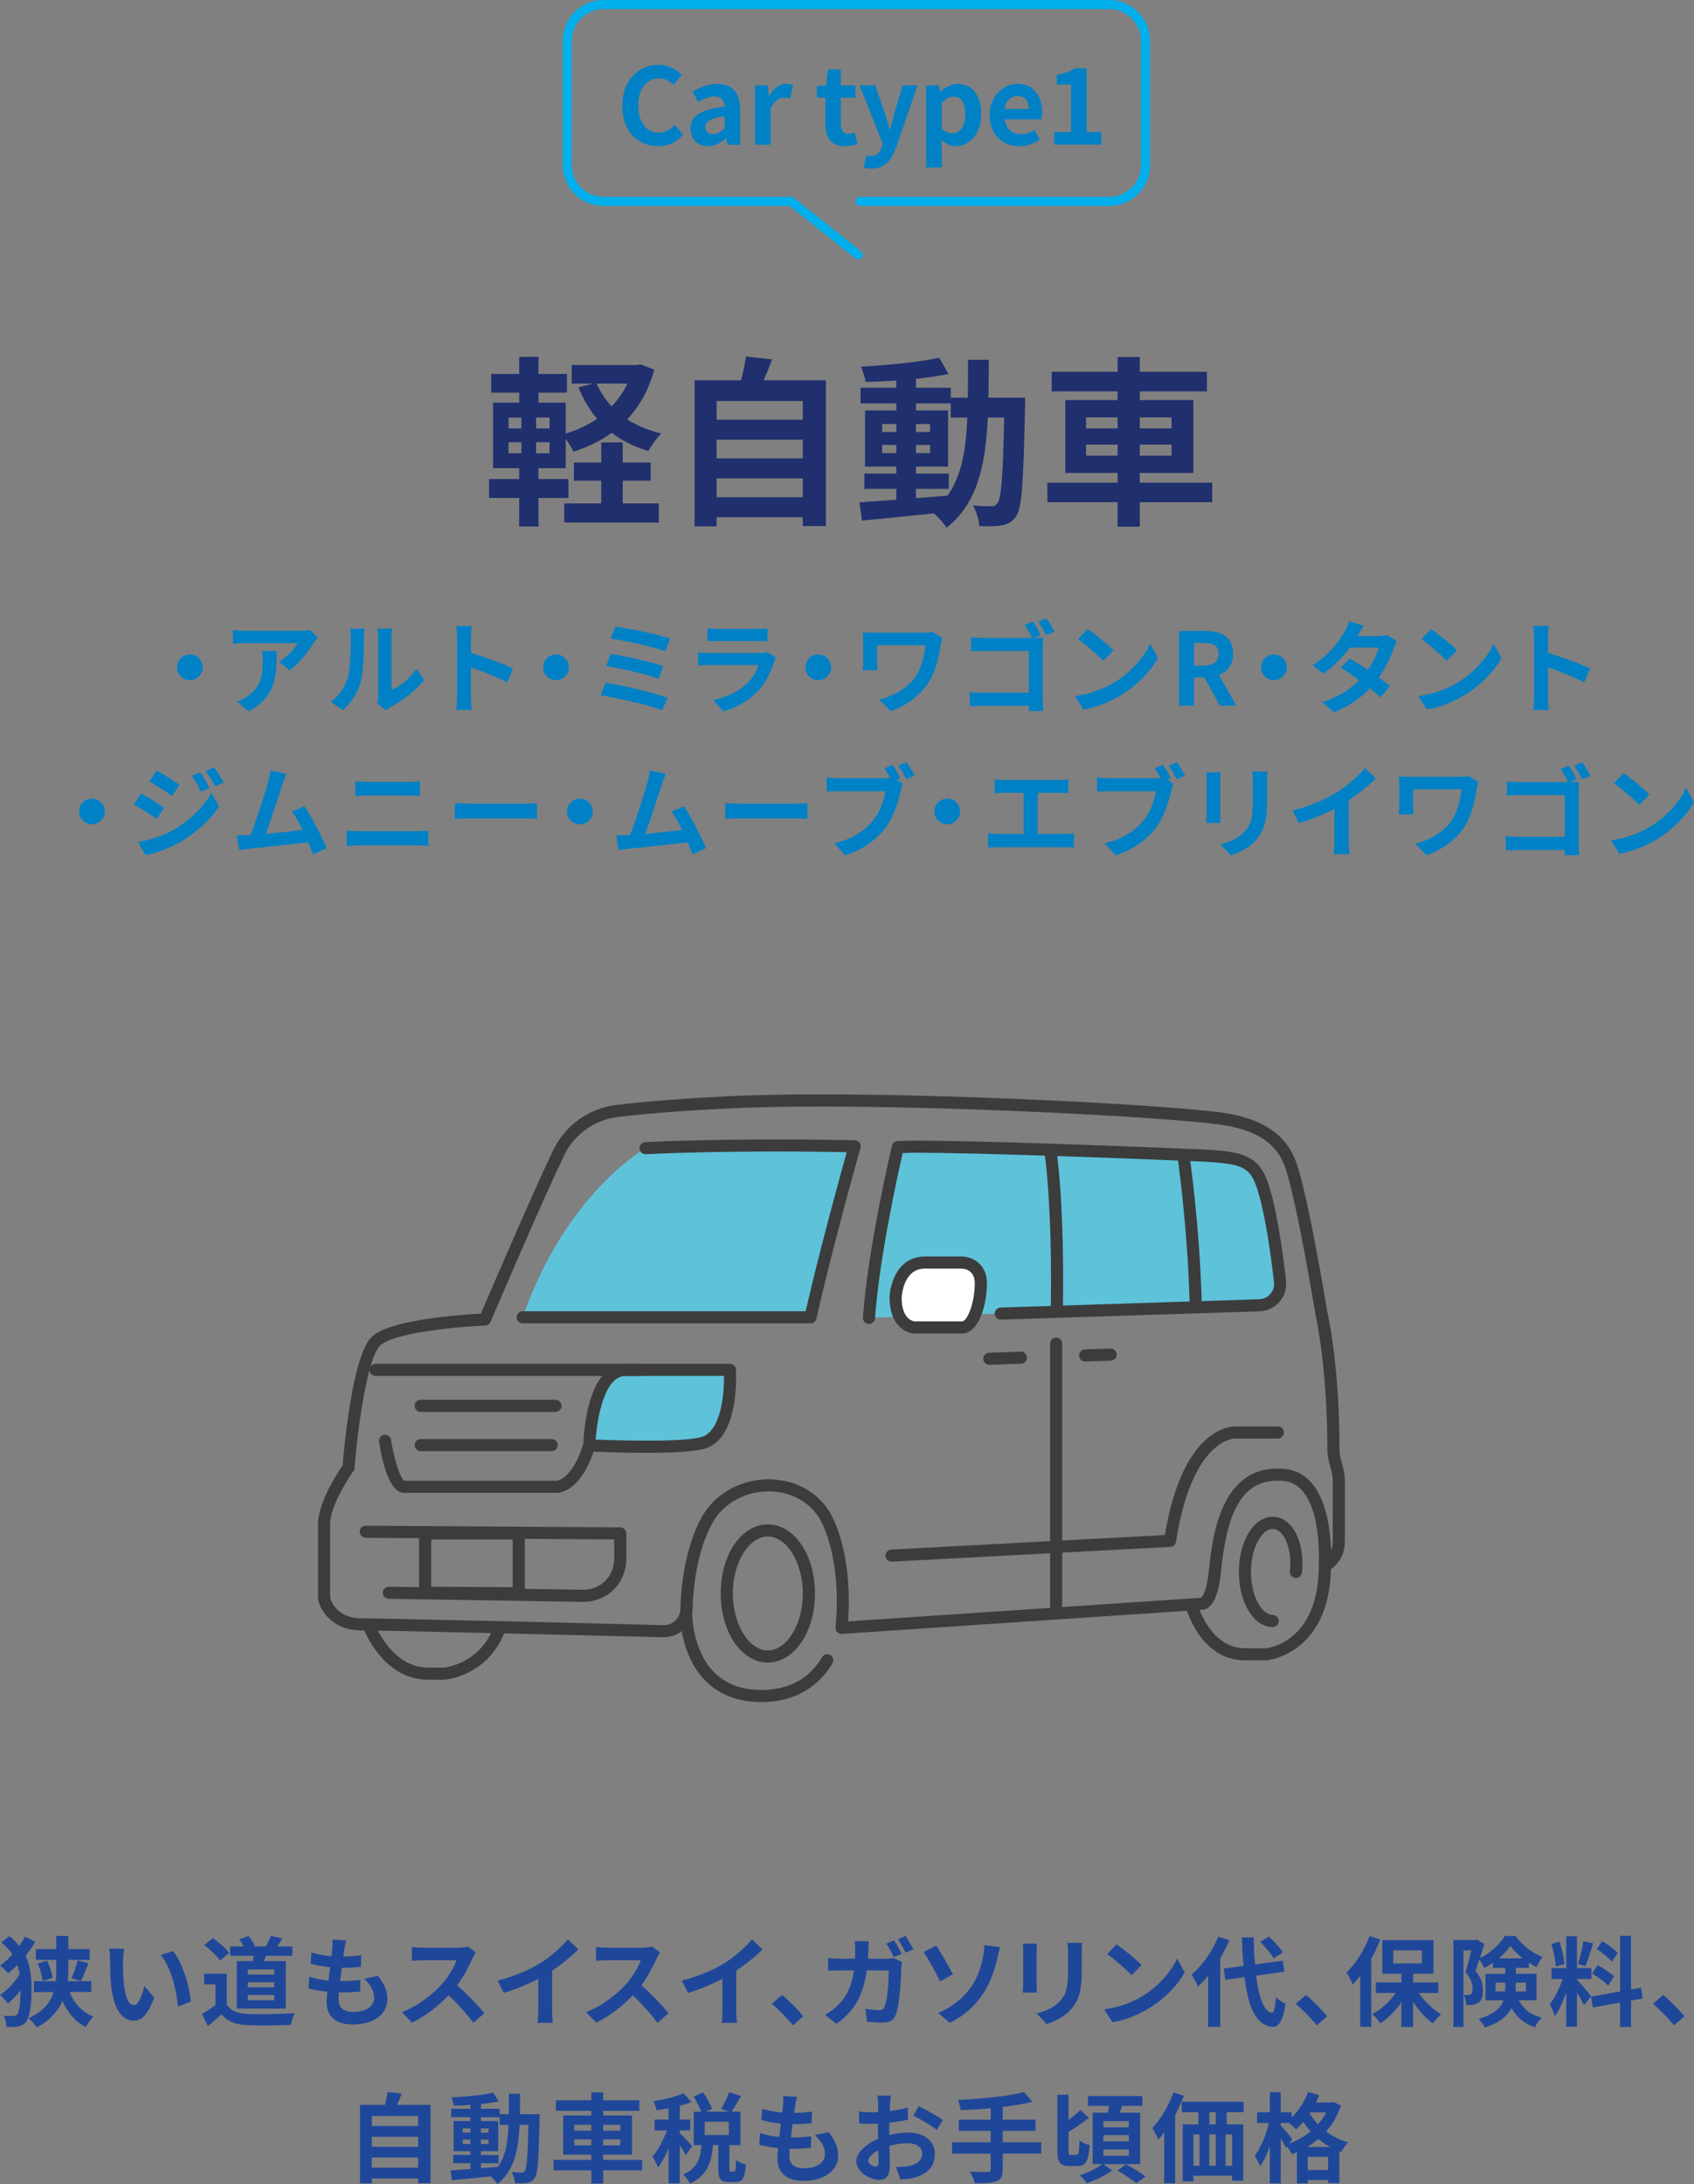 <?xml version="1.0" encoding="UTF-8"?>
<svg id="_レイヤー_1" data-name="レイヤー 1" xmlns="http://www.w3.org/2000/svg" version="1.1" viewBox="0 0 559.83 721.77">
  <rect x="0" y="0" width="559.83" height="721.77" fill="#808080" stroke="none"/>
  <defs>
    <style>
      .cls-1 {
        fill: #3c3c3c;
      }

      .cls-1, .cls-2, .cls-3, .cls-4, .cls-5, .cls-6, .cls-7 {
        stroke-width: 0px;
      }

      .cls-2 {
        fill: #202f6d;
      }

      .cls-3 {
        fill: #00afec;
      }

      .cls-4 {
        fill: #5ec2d9;
      }

      .cls-5 {
        fill: #1f4799;
      }

      .cls-6 {
        fill: #fff;
      }

      .cls-7 {
        fill: #0081c6;
      }
    </style>
  </defs>
  <g>
    <path class="cls-2" d="M216.23,122.14c-1.86,6.78-4.92,12.18-8.94,16.44,3.24,2.1,7.02,3.66,11.28,4.68-1.5,1.38-3.36,4.02-4.26,5.76-4.68-1.32-8.7-3.36-12.12-6-3.72,2.7-7.98,4.74-12.66,6.24-.54-1.2-1.62-2.88-2.58-4.26v9.72h-9v3.6h9.9v6.24h-9.9v9.42h-6.36v-9.42h-9.96v-6.24h9.96v-3.6h-8.64v-21.66h8.64v-3.3h-9.24v-6.18h9.24v-5.64h6.36v5.64h9.42v6.18h-9.42v3.3h9v10.2c3.78-1.08,7.32-2.76,10.38-4.86-2.52-3-4.56-6.48-6.18-10.38l4.74-1.26h-6.96v-6.12h21.54l1.2-.24,4.56,1.74ZM168.05,141.58h4.26v-3.6h-4.26v3.6ZM168.05,149.8h4.26v-3.66h-4.26v3.66ZM181.61,137.98h-4.44v3.6h4.44v-3.6ZM181.61,146.14h-4.44v3.66h4.44v-3.66ZM205.79,166.36h11.94v6.3h-31.26v-6.3h12.24v-7.5h-9.06v-6h9.06v-6.66h7.08v6.66h9.24v6h-9.24v7.5ZM197.15,126.76c1.26,2.76,2.94,5.34,4.98,7.56,2.1-2.22,3.9-4.74,5.22-7.56h-10.2Z"/>
    <path class="cls-2" d="M272.93,125.68v48.18h-7.62v-2.94h-28.5v3h-7.26v-48.24h15.36c.66-2.58,1.32-5.46,1.62-7.86l8.64.96c-.9,2.4-1.86,4.74-2.82,6.9h20.58ZM236.81,132.52v6.18h28.5v-6.18h-28.5ZM236.81,145.3v6.18h28.5v-6.18h-28.5ZM265.31,164.32v-6.24h-28.5v6.24h28.5Z"/>
    <path class="cls-2" d="M338.81,131.44s-.06,2.34-.06,3.18c-.54,24.54-1.02,33.24-2.94,36-1.38,1.98-2.76,2.58-4.74,3-1.8.36-4.56.3-7.44.24-.12-1.98-.9-4.86-2.1-6.84,2.64.24,4.92.3,6.06.3.9,0,1.5-.24,2.04-1.02,1.26-1.62,1.86-8.94,2.22-28.32h-5.4c-.78,16.08-3.54,28.44-13.62,36.42-.9-1.44-2.64-3.42-4.2-4.74-8.64.9-17.28,1.8-23.76,2.34l-.84-6c3.36-.24,7.56-.54,12.18-.84v-3.6h-10.56v-5.04h10.56v-2.34h-10.32v-18.54h10.32v-2.34h-11.82v-5.16h11.82v-2.4c-3.48.24-6.9.42-10.14.48-.24-1.44-.9-3.66-1.56-5.04,8.88-.48,19.26-1.5,25.86-2.94l3.12,5.34c-3.18.66-6.9,1.2-10.8,1.62v2.94h11.52v3.3h5.64c.06-3.96.06-8.1.06-12.54h6.84c0,4.38,0,8.58-.12,12.54h12.18ZM291.53,142.78h4.68v-2.64h-4.68v2.64ZM296.21,149.74v-2.7h-4.68v2.7h4.68ZM302.69,164.62c3.42-.24,6.96-.54,10.44-.84,4.68-6.48,6.12-15.06,6.54-25.8h-5.46v-4.68h-11.52v2.34h10.62v18.54h-10.62v2.34h10.86v5.04h-10.86v3.06ZM307.37,142.78v-2.64h-4.68v2.64h4.68ZM302.69,147.04v2.7h4.68v-2.7h-4.68Z"/>
    <path class="cls-2" d="M400.61,165.94h-23.94v8.1h-7.32v-8.1h-23.22v-6.42h23.22v-3.24h-17.28v-24.06h17.28v-2.88h-21.78v-6.48h21.78v-4.86h7.32v4.86h22.2v6.48h-22.2v2.88h17.7v24.06h-17.7v3.24h23.94v6.42ZM358.91,141.58h10.44v-3.66h-10.44v3.66ZM369.35,150.58v-3.66h-10.44v3.66h10.44ZM376.67,137.92v3.66h10.5v-3.66h-10.5ZM387.17,146.92h-10.5v3.66h10.5v-3.66Z"/>
  </g>
  <g>
    <g>
      <path class="cls-7" d="M205.65,34.97c0-8.54,5.5-13.55,12.04-13.55,3.29,0,5.92,1.58,7.6,3.33l-2.7,3.29c-1.33-1.26-2.84-2.17-4.8-2.17-3.92,0-6.86,3.36-6.86,8.93s2.66,9.03,6.76,9.03c2.24,0,3.96-1.05,5.36-2.55l2.73,3.22c-2.13,2.48-4.9,3.81-8.26,3.81-6.54,0-11.87-4.69-11.87-13.34Z"/>
      <path class="cls-7" d="M228.19,42.5c0-4.2,3.4-6.41,11.31-7.25-.11-1.92-.95-3.39-3.36-3.39-1.82,0-3.57.8-5.39,1.86l-1.86-3.4c2.31-1.43,5.11-2.59,8.19-2.59,4.97,0,7.53,2.97,7.53,8.65v11.45h-4.2l-.35-2.1h-.14c-1.71,1.47-3.68,2.59-5.92,2.59-3.5,0-5.81-2.48-5.81-5.81ZM239.5,42.35v-3.96c-4.8.6-6.41,1.93-6.41,3.68,0,1.54,1.09,2.21,2.59,2.21s2.55-.7,3.82-1.93Z"/>
      <path class="cls-7" d="M249.51,28.21h4.2l.38,3.46h.1c1.44-2.55,3.54-3.96,5.57-3.96,1.08,0,1.71.18,2.31.42l-.88,4.45c-.7-.21-1.26-.31-2.07-.31-1.54,0-3.39,1.02-4.48,3.85v11.69h-5.15v-19.6Z"/>
      <path class="cls-7" d="M272.75,40.96v-8.68h-2.77v-3.82l3.05-.24.59-5.29h4.27v5.29h4.83v4.06h-4.83v8.68c0,2.24.91,3.29,2.66,3.29.63,0,1.4-.21,1.93-.42l.84,3.75c-1.05.35-2.42.73-4.13.73-4.66,0-6.44-2.97-6.44-7.35Z"/>
      <path class="cls-7" d="M285.38,55.31l.95-3.96c.35.11.91.25,1.36.25,2,0,3.12-1.26,3.68-2.98l.35-1.15-7.63-19.25h5.18l3.12,9.1c.59,1.75,1.08,3.64,1.64,5.53h.17c.46-1.82.95-3.71,1.4-5.53l2.7-9.1h4.94l-6.97,20.2c-1.71,4.62-3.82,7.28-8.19,7.28-1.16,0-1.93-.14-2.7-.38Z"/>
      <path class="cls-7" d="M306.1,28.21h4.2l.38,2.03h.11c1.65-1.4,3.68-2.52,5.78-2.52,4.83,0,7.7,3.96,7.7,9.98,0,6.72-4.03,10.61-8.33,10.61-1.71,0-3.36-.77-4.87-2.13l.17,3.22v5.95h-5.15v-27.13ZM318.98,37.77c0-3.75-1.19-5.81-3.88-5.81-1.33,0-2.52.66-3.85,2.03v8.61c1.22,1.08,2.49,1.47,3.54,1.47,2.38,0,4.2-2.03,4.2-6.3Z"/>
      <path class="cls-7" d="M327.07,38.02c0-6.34,4.48-10.29,9.14-10.29,5.39,0,8.19,3.96,8.19,9.35,0,.98-.11,1.93-.25,2.38h-12.08c.42,3.22,2.52,4.9,5.42,4.9,1.61,0,3.01-.49,4.41-1.37l1.75,3.15c-1.93,1.33-4.41,2.17-6.83,2.17-5.5,0-9.77-3.81-9.77-10.29ZM339.98,36.02c0-2.63-1.19-4.31-3.71-4.31-2.07,0-3.89,1.47-4.27,4.31h7.98Z"/>
      <path class="cls-7" d="M348.38,43.65h5.57v-15.72h-4.69v-3.19c2.59-.49,4.38-1.16,6.02-2.17h3.82v21.07h4.87v4.16h-15.58v-4.16Z"/>
    </g>
    <path class="cls-3" d="M283.66,85.76c-.33,0-.66-.11-.93-.33l-21.81-17.38h-61.5c-7.42,0-13.46-6.04-13.46-13.46V13.46c0-7.42,6.04-13.46,13.46-13.46h167.17c7.42,0,13.46,6.04,13.46,13.46v41.13c0,7.42-6.04,13.46-13.46,13.46h-82.35c-.83,0-1.5-.67-1.5-1.5s.67-1.5,1.5-1.5h82.35c5.77,0,10.46-4.69,10.46-10.46V13.46c0-5.77-4.69-10.46-10.46-10.46h-167.17c-5.77,0-10.46,4.69-10.46,10.46v41.13c0,5.77,4.69,10.46,10.46,10.46h62.02c.34,0,.67.12.93.33l22.22,17.71c.65.52.75,1.46.24,2.11-.3.37-.73.57-1.17.57Z"/>
  </g>
  <g>
    <path class="cls-5" d="M11.65,641.71c-.94,1.58-2.03,3.19-3.19,4.65,1.64,3.45,1.94,7.1,1.94,10.94,0,4.55-.36,8.9-1.84,10.9-.52.71-1.26,1.16-2.1,1.35-1.29.32-2.71.36-4.29.29,0-1.26-.36-2.61-1-3.71,1.61.13,2.84.1,3.55.03.48-.06.77-.26,1.03-.61.71-.87,1-4,1.03-7.77-1.35,1.68-2.84,3.23-4.23,4.35-.58-.94-1.65-2.19-2.55-2.87,2.32-1.45,4.94-4.23,6.48-6.87-.16-1.03-.39-2.06-.74-3.03-.97,1-2.03,1.9-3.1,2.71-.58-.74-1.81-1.9-2.61-2.52,1.42-.97,2.81-2.26,4.1-3.68-.93-1.35-2.13-2.71-3.68-3.97l2.64-2.1c1.32,1.06,2.39,2.16,3.26,3.26.74-1,1.39-2.06,1.9-3.06l3.39,1.71ZM22.94,658.29c1.39,3.29,3.9,6.58,7.9,8.13-.77.77-1.97,2.39-2.52,3.45-3.71-1.84-6.13-5.19-7.68-8.58-1.48,3.29-4.1,6.36-8.45,8.68-.58-.84-1.87-2.32-2.77-3.03,5-2.23,7.29-5.35,8.32-8.64h-6.52v-3.58h7.23c.13-1.26.16-2.45.16-3.65v-3.42h-6.77v-3.55h6.77v-4.35h3.97v4.35h7.06v3.55h-7.06v3.48c0,1.16-.06,2.35-.19,3.58h7.77v3.58h-7.23ZM15.55,647.93c.84,1.74,1.61,4.13,1.87,5.68l-3.32,1.03c-.16-1.58-.87-4-1.61-5.77l3.06-.94ZM23.64,653.74c.68-1.58,1.61-4.13,2.03-5.9l3.58.97c-.87,2.13-1.77,4.36-2.52,5.84l-3.1-.9Z"/>
    <path class="cls-5" d="M40.67,647.93c-.03,2.1,0,4.52.19,6.84.45,4.65,1.42,7.84,3.45,7.84,1.52,0,2.81-3.77,3.42-6.35l3.23,3.93c-2.13,5.61-4.16,7.58-6.74,7.58-3.55,0-6.61-3.19-7.52-11.84-.32-2.97-.35-6.74-.35-8.71,0-.9-.06-2.29-.26-3.29l4.97.06c-.23,1.16-.39,3.03-.39,3.93ZM63.06,661.45l-4.23,1.64c-.52-5.19-2.23-13.03-5.74-17.03l4.1-1.32c3.06,3.71,5.52,11.77,5.87,16.71Z"/>
    <path class="cls-5" d="M74.93,662.38c1.32,2.16,3.74,3.03,7.1,3.16,3.77.16,11.03.06,15.32-.26-.42.9-1,2.77-1.19,3.87-3.87.19-10.36.26-14.19.1-3.97-.16-6.61-1.06-8.71-3.58-1.42,1.26-2.84,2.52-4.61,3.87l-1.87-4c1.39-.81,3-1.87,4.42-2.97v-6.81h-3.71v-3.52h7.45v10.13ZM72.7,647.9c-1-1.55-3.29-3.68-5.19-5.1l2.84-2.32c1.93,1.36,4.29,3.36,5.39,4.87l-3.03,2.55ZM83.54,648.06c.13-.58.23-1.16.32-1.74h-7.81v-3.1h4.48c-.39-.77-.94-1.65-1.48-2.32l3.03-1.13c.87.97,1.77,2.35,2.1,3.29l-.39.16h4.03c.61-1.03,1.32-2.48,1.71-3.48l3.81.81c-.58.97-1.16,1.9-1.68,2.68h4.94v3.1h-8.61c-.26.61-.55,1.19-.81,1.74h7.26v15.71h-16.19v-15.71h5.29ZM90.64,650.84h-8.74v1.68h8.74v-1.68ZM90.64,655.06h-8.74v1.68h8.74v-1.68ZM90.64,659.29h-8.74v1.71h8.74v-1.71Z"/>
    <path class="cls-5" d="M113.83,644.1c-.1.55-.23,1.42-.35,2.48,2.32-.03,4.39-.23,5.9-.45l-.13,3.84c-1.94.19-3.71.32-6.29.32-.19,1.42-.39,2.94-.55,4.39h.23c2,0,4.39-.13,6.48-.39l-.1,3.84c-1.81.16-3.68.29-5.71.29h-1.29c-.06.97-.13,1.77-.13,2.35,0,2.68,1.65,4.1,4.81,4.1,4.52,0,6.97-2.06,6.97-4.71,0-2.19-1.19-4.26-3.32-6.26l4.55-.97c2.13,2.71,3.13,5,3.13,7.74,0,4.87-4.39,8.35-11.45,8.35-5.06,0-8.65-2.19-8.65-7.58,0-.77.1-1.94.23-3.26-2.35-.23-4.48-.58-6.19-1.06l.23-3.9c2.1.71,4.26,1.06,6.35,1.29.19-1.45.39-2.97.55-4.42-2.23-.23-4.52-.61-6.42-1.16l.23-3.71c1.87.61,4.29,1.03,6.65,1.23.1-1,.19-1.87.26-2.61.1-1.52.1-2.16.03-2.87l4.55.26c-.29,1.16-.42,2.03-.55,2.87Z"/>
    <path class="cls-5" d="M156.14,647.19c-1.1,2.52-2.9,5.97-5.06,8.87,3.19,2.77,7.1,6.9,9,9.23l-3.68,3.19c-2.1-2.9-5.1-6.19-8.13-9.13-3.42,3.61-7.71,6.97-12.13,9.06l-3.32-3.48c5.19-1.94,10.19-5.87,13.22-9.26,2.13-2.42,4.1-5.61,4.81-7.9h-10.93c-1.36,0-3.13.19-3.81.23v-4.58c.87.13,2.84.23,3.81.23h11.39c1.39,0,2.68-.19,3.32-.42l2.64,1.97c-.26.35-.84,1.35-1.13,2Z"/>
    <path class="cls-5" d="M178.56,648.74c3.32-2.06,7-5.29,9.1-7.84l3.48,3.32c-2.45,2.42-5.55,4.94-8.68,7v13.03c0,1.42.06,3.42.29,4.23h-5.1c.13-.77.23-2.81.23-4.23v-10.32c-3.32,1.74-7.42,3.48-11.39,4.65l-2.03-4.06c5.77-1.48,10.52-3.58,14.1-5.77Z"/>
    <path class="cls-5" d="M217.01,647.19c-1.1,2.52-2.9,5.97-5.06,8.87,3.19,2.77,7.1,6.9,9,9.23l-3.68,3.19c-2.1-2.9-5.1-6.19-8.13-9.13-3.42,3.61-7.71,6.97-12.13,9.06l-3.32-3.48c5.19-1.94,10.19-5.87,13.23-9.26,2.13-2.42,4.1-5.61,4.81-7.9h-10.94c-1.35,0-3.13.19-3.81.23v-4.58c.87.13,2.84.23,3.81.23h11.39c1.39,0,2.68-.19,3.32-.42l2.65,1.97c-.26.35-.84,1.35-1.13,2Z"/>
    <path class="cls-5" d="M239.42,648.74c3.32-2.06,7-5.29,9.1-7.84l3.48,3.32c-2.45,2.42-5.55,4.94-8.68,7v13.03c0,1.42.06,3.42.29,4.23h-5.1c.13-.77.23-2.81.23-4.23v-10.32c-3.32,1.74-7.42,3.48-11.39,4.65l-2.03-4.06c5.77-1.48,10.52-3.58,14.1-5.77Z"/>
    <path class="cls-5" d="M255.1,662.16l3.35-2.9c2.29,1.87,5.42,5.06,7.03,7.06l-3.45,2.97c-1.97-2.42-4.71-5.19-6.93-7.13Z"/>
    <path class="cls-5" d="M286.96,644.42c-.03,1-.06,1.94-.13,2.87h6.06c.81,0,1.64-.06,2.42-.23l2.81,1.35c-.1.55-.23,1.35-.23,1.71-.13,3.48-.52,12.52-1.9,15.81-.71,1.61-1.94,2.48-4.16,2.48-1.84,0-3.77-.16-5.32-.29l-.52-4.29c1.58.26,3.26.42,4.52.42,1.03,0,1.48-.32,1.84-1.13.94-2.03,1.35-8.48,1.35-11.97h-7.26c-1.19,8.55-4.26,13.58-10.03,17.68l-3.74-3.03c1.32-.74,2.94-1.84,4.23-3.13,3-2.97,4.61-6.61,5.32-11.52h-4.26c-1.1,0-2.87.03-4.26.16v-4.26c1.35.16,3.03.23,4.26.23h4.61c.03-.9.06-1.84.06-2.81,0-.71-.1-2.19-.23-2.97h4.74c-.1.77-.16,2.13-.19,2.9ZM298,645.64l-2.58,1.13c-.68-1.32-1.65-3.23-2.52-4.48l2.55-1.06c.81,1.19,1.94,3.23,2.55,4.42ZM301.87,644.16l-2.58,1.13c-.65-1.35-1.68-3.23-2.58-4.45l2.55-1.06c.84,1.23,2.03,3.26,2.61,4.39Z"/>
    <path class="cls-5" d="M314.93,652.39l-4.26,2.42c-1.61-3.45-3.97-7.68-5.45-9.74l4.13-2.13c1.61,2.26,4.39,7.19,5.58,9.45ZM321.05,656.42c2.39-3.45,3.29-7.1,3.81-9.74.32-1.48.45-3.1.42-3.9l5.23.71c-.39,1.26-.74,2.84-.97,3.77-.84,3.77-2.13,7.71-4.48,11.32-2.52,3.9-6.1,7.42-11.19,9.9l-3.84-3.29c5.23-2.19,8.71-5.39,11.03-8.77Z"/>
    <path class="cls-5" d="M342.57,644.77v10.9c0,.81.03,2.06.1,2.81h-4.68c.03-.61.16-1.87.16-2.84v-10.87c0-.61-.03-1.74-.13-2.48h4.65c-.06.74-.1,1.45-.1,2.48ZM357.5,645.26v6.39c0,6.94-1.35,9.94-3.74,12.58-2.13,2.32-5.48,3.9-7.84,4.65l-3.36-3.55c3.19-.74,5.81-1.97,7.74-4.06,2.23-2.42,2.65-4.84,2.65-9.87v-6.13c0-1.29-.07-2.32-.19-3.23h4.87c-.06.9-.13,1.94-.13,3.23Z"/>
    <path class="cls-5" d="M377.27,659.8c5.52-3.26,9.71-8.19,11.74-12.55l2.52,4.55c-2.45,4.35-6.74,8.81-11.93,11.94-3.26,1.97-7.42,3.77-11.97,4.55l-2.71-4.26c5.03-.71,9.23-2.35,12.35-4.23ZM377.27,649.39l-3.29,3.35c-1.68-1.81-5.71-5.32-8.06-6.97l3.03-3.23c2.26,1.52,6.45,4.87,8.32,6.84Z"/>
    <path class="cls-5" d="M406.27,641.19c-.84,1.97-1.84,3.97-3,5.94v22.68h-4v-16.94c-1.1,1.36-2.19,2.58-3.36,3.61-.35-.9-1.45-2.97-2.13-3.9,3.48-2.97,6.87-7.71,8.81-12.58l3.68,1.19ZM415.11,652.87c.9,7.16,2.61,11.94,5.19,12.26.74.06,1.13-1.55,1.39-5.13.71.84,2.42,1.81,3.13,2.19-.81,6.23-2.55,7.71-4.35,7.61-5.45-.52-8-6.58-9.16-16.42l-6.35.87-.55-3.71,6.52-.87c-.23-2.9-.42-6.06-.52-9.45h3.9c.06,3.16.19,6.19.42,8.94l9.19-1.19.55,3.61-9.35,1.29ZM420.88,647.16c-.81-1.52-2.74-3.77-4.42-5.42l2.87-1.77c1.71,1.55,3.71,3.68,4.65,5.19l-3.1,2Z"/>
    <path class="cls-5" d="M428.23,662.16l3.35-2.9c2.29,1.87,5.42,5.06,7.03,7.06l-3.45,2.97c-1.97-2.42-4.71-5.19-6.94-7.13Z"/>
    <path class="cls-5" d="M456.16,640.97c-.84,2.1-1.84,4.29-3,6.35v22.48h-3.65v-16.87c-.81,1.03-1.61,2-2.45,2.87-.36-.94-1.42-3-2.06-3.94,3-2.9,5.93-7.48,7.61-12.06l3.55,1.16ZM468.87,658.61c1.9,2.81,4.68,5.45,7.39,7.03-.87.74-2.1,2.1-2.71,3.06-2.35-1.68-4.71-4.29-6.55-7.16v8.32h-3.87v-8.16c-1.97,2.84-4.42,5.29-6.97,6.94-.58-.94-1.77-2.32-2.64-3.06,2.9-1.52,5.77-4.13,7.77-6.97h-6.61v-3.48h8.45v-2.9h-6.32v-11.1h16.93v11.1h-6.74v2.9h8.32v3.48h-6.45ZM460.45,648.84h9.45v-4.32h-9.45v4.32Z"/>
    <path class="cls-5" d="M501.96,661.03c1.9,3.55,4.32,4.77,7.52,5.77-.87.81-1.77,2.06-2.19,3.19-3.23-1.23-5.77-2.87-7.74-6.39-1.39,2.58-4,4.9-8.84,6.42-.35-.77-1.42-2.23-2.03-2.84,5.19-1.58,7.36-3.77,8.23-6.16h-5.97v-8.74h6.52v-1.97h-4.1v-1.65c-.94.65-1.9,1.23-2.87,1.71-.35-.84-1-2-1.58-2.84-.45,1.32-.9,2.65-1.32,3.74,2.06,2.45,2.48,4.58,2.48,6.45,0,2.03-.42,3.39-1.48,4.13-.52.35-1.16.55-1.87.65-.61.1-1.39.13-2.19.1,0-.94-.29-2.42-.84-3.36.61.06,1.1.06,1.48.03.35,0,.71-.06.94-.23.39-.29.55-.9.55-1.84,0-1.45-.48-3.39-2.35-5.52.68-2.06,1.39-4.94,1.94-7.16h-2.61v25.32h-3.32v-28.74h7.13l.55-.16,2.55,1.48c-.42,1.42-.94,3.03-1.45,4.61,3.42-1.58,6.64-4.65,8.23-7.29h3.48c2.23,3.06,5.58,5.74,8.94,6.97-.71.9-1.45,2.32-1.97,3.36-.81-.39-1.68-.9-2.52-1.45v1.68h-4.32v1.97h6.84v8.74h-5.77ZM497.42,658.09c.03-.29.03-.58.03-.87v-2.03h-3.19v2.9h3.16ZM503.16,647.16c-1.58-1.29-3.03-2.74-4.03-4.13-.9,1.35-2.23,2.81-3.77,4.13h7.81ZM500.9,655.19v2.9h3.39v-2.9h-3.39Z"/>
    <path class="cls-5" d="M523.47,662.64c-.48-1.03-1.39-2.71-2.32-4.19v11.32h-3.55v-11.39c-1.03,3-2.32,6-3.71,7.93-.32-1.16-1.16-2.9-1.74-3.97,1.61-1.97,3.26-5.42,4.26-8.35h-3.68v-3.58h4.87v-10.55h3.55v10.55h4.77v3.58h-4.77v.23c.94.93,4,4.55,4.68,5.45l-2.35,2.97ZM514.15,649.84c-.06-2-.71-5.13-1.45-7.45l2.68-.71c.84,2.32,1.48,5.39,1.64,7.39l-2.87.77ZM526.51,642.22c-.84,2.58-1.77,5.64-2.58,7.52l-2.42-.68c.64-2.03,1.42-5.29,1.77-7.55l3.23.71ZM539.02,661.13v8.71h-3.61v-8.06l-9,1.61-.58-3.58,9.58-1.71v-18.39h3.61v17.74l3.29-.61.58,3.58-3.87.71ZM527.99,649.42c1.87,1,4.26,2.55,5.42,3.71l-1.94,3.06c-1.06-1.19-3.42-2.9-5.29-4.03l1.81-2.74ZM532.67,648.26c-1-1.26-3.23-3-5-4.19l1.84-2.58c1.81,1.06,4.1,2.71,5.13,3.9l-1.97,2.87Z"/>
    <path class="cls-5" d="M546.28,662.16l3.36-2.9c2.29,1.87,5.42,5.06,7.03,7.06l-3.45,2.97c-1.97-2.42-4.71-5.19-6.94-7.13Z"/>
    <path class="cls-5" d="M142.29,695.58v25.9h-4.1v-1.58h-15.32v1.61h-3.9v-25.93h8.26c.36-1.39.71-2.94.87-4.23l4.65.52c-.48,1.29-1,2.55-1.52,3.71h11.06ZM122.87,699.26v3.32h15.32v-3.32h-15.32ZM122.87,706.13v3.32h15.32v-3.32h-15.32ZM138.19,716.35v-3.36h-15.32v3.36h15.32Z"/>
    <path class="cls-5" d="M178.35,698.68s-.03,1.26-.03,1.71c-.29,13.19-.55,17.87-1.58,19.35-.74,1.06-1.48,1.39-2.55,1.61-.97.19-2.45.16-4,.13-.06-1.06-.48-2.61-1.13-3.68,1.42.13,2.64.16,3.26.16.48,0,.81-.13,1.1-.55.68-.87,1-4.81,1.19-15.23h-2.9c-.42,8.64-1.9,15.29-7.32,19.58-.48-.77-1.42-1.84-2.26-2.55-4.64.48-9.29.97-12.77,1.26l-.45-3.23c1.81-.13,4.06-.29,6.55-.45v-1.94h-5.68v-2.71h5.68v-1.26h-5.55v-9.97h5.55v-1.26h-6.36v-2.77h6.36v-1.29c-1.87.13-3.71.23-5.45.26-.13-.77-.48-1.97-.84-2.71,4.77-.26,10.35-.81,13.9-1.58l1.68,2.87c-1.71.36-3.71.65-5.81.87v1.58h6.19v1.77h3.03c.03-2.13.03-4.36.03-6.74h3.68c0,2.35,0,4.61-.07,6.74h6.55ZM152.93,704.77h2.52v-1.42h-2.52v1.42ZM155.45,708.51v-1.45h-2.52v1.45h2.52ZM158.93,716.51c1.84-.13,3.74-.29,5.61-.45,2.52-3.48,3.29-8.1,3.52-13.87h-2.94v-2.52h-6.19v1.26h5.71v9.97h-5.71v1.26h5.84v2.71h-5.84v1.65ZM161.45,704.77v-1.42h-2.52v1.42h2.52ZM158.93,707.06v1.45h2.52v-1.45h-2.52Z"/>
    <path class="cls-5" d="M212.22,717.22h-12.87v4.35h-3.94v-4.35h-12.48v-3.45h12.48v-1.74h-9.29v-12.93h9.29v-1.55h-11.71v-3.48h11.71v-2.61h3.94v2.61h11.94v3.48h-11.94v1.55h9.52v12.93h-9.52v1.74h12.87v3.45ZM189.8,704.13h5.61v-1.97h-5.61v1.97ZM195.41,708.97v-1.97h-5.61v1.97h5.61ZM199.35,702.16v1.97h5.65v-1.97h-5.65ZM204.99,707h-5.65v1.97h5.65v-1.97Z"/>
    <path class="cls-5" d="M226.6,712.19c-.39-.84-1.16-2.1-1.94-3.26v12.58h-3.71v-11.58c-1.03,2.48-2.26,4.77-3.52,6.39-.35-1.1-1.16-2.68-1.77-3.65,1.81-2.1,3.58-5.52,4.77-8.64h-4.1v-3.58h4.61v-3.74c-1.36.26-2.68.48-3.94.64-.19-.87-.65-2.16-1.06-2.94,3.55-.61,7.52-1.55,10-2.68l2.55,2.94c-1.16.45-2.45.87-3.84,1.23v4.55h3.45v3.58h-3.45v.94c.87.71,3.52,3.52,4.13,4.23l-2.19,3ZM242.57,717.67c.48,0,.61-.48.68-3.84.71.58,2.29,1.23,3.26,1.45-.32,4.61-1.19,5.84-3.52,5.84h-2.13c-2.87,0-3.48-1.13-3.48-4.48v-7.74h-1.77c-.45,5.55-1.81,10.06-7.61,12.68-.39-.94-1.45-2.29-2.23-3.03,4.81-1.97,5.71-5.42,6.06-9.65h-2.58v-11.06h2.48c-.52-1.45-1.55-3.45-2.52-5l3.16-1.39c1.16,1.71,2.45,3.93,2.94,5.48l-2.06.9h7.58l-2.52-.9c.9-1.52,2.06-3.84,2.65-5.52l3.94,1.26c-1.06,1.87-2.23,3.81-3.16,5.16h2.97v11.06h-3.65v7.71c0,.97.06,1.06.48,1.06h1.03ZM240.86,701.16h-7.97v4.39h7.97v-4.39Z"/>
    <path class="cls-5" d="M262.79,695.77c-.1.55-.23,1.42-.35,2.48,2.32-.03,4.39-.23,5.9-.45l-.13,3.84c-1.94.19-3.71.32-6.29.32-.19,1.42-.39,2.94-.55,4.39h.23c2,0,4.39-.13,6.48-.39l-.1,3.84c-1.81.16-3.68.29-5.71.29h-1.29c-.06.97-.13,1.77-.13,2.35,0,2.68,1.64,4.1,4.81,4.1,4.52,0,6.97-2.06,6.97-4.71,0-2.19-1.19-4.26-3.32-6.26l4.55-.97c2.13,2.71,3.13,5,3.13,7.74,0,4.87-4.39,8.35-11.45,8.35-5.06,0-8.64-2.19-8.64-7.58,0-.77.1-1.94.23-3.26-2.35-.23-4.48-.58-6.19-1.06l.23-3.9c2.1.71,4.26,1.06,6.35,1.29.19-1.45.39-2.97.55-4.42-2.23-.23-4.52-.61-6.42-1.16l.23-3.71c1.87.61,4.29,1.03,6.64,1.23.1-1,.19-1.87.26-2.61.1-1.52.1-2.16.03-2.87l4.55.26c-.29,1.16-.42,2.03-.55,2.87Z"/>
    <path class="cls-5" d="M294.14,695.35c-.03.71-.06,1.48-.1,2.29,2.13-.26,4.26-.68,5.94-1.16l.1,4c-1.84.42-4.06.74-6.16,1-.03.97-.03,1.97-.03,2.9v1.19c2.19-.55,4.42-.84,6.19-.84,4.97,0,8.87,2.58,8.87,7.03,0,3.81-2,6.68-7.13,7.97-1.48.32-2.9.42-4.23.52l-1.48-4.16c1.45,0,2.84-.03,3.97-.23,2.61-.48,4.68-1.77,4.68-4.13,0-2.19-1.94-3.48-4.74-3.48-2,0-4.1.32-6.06.9.06,2.55.13,5.06.13,6.16,0,4-1.42,5.06-3.55,5.06-3.13,0-7.55-2.71-7.55-6.13,0-2.81,3.23-5.74,7.19-7.45-.03-.77-.03-1.55-.03-2.29v-2.71c-.61.03-1.19.06-1.71.06-2.16,0-3.42-.03-4.52-.16l-.06-3.9c1.9.23,3.29.26,4.45.26.58,0,1.23-.03,1.87-.06.03-1.13.03-2.06.03-2.61,0-.68-.13-2.26-.23-2.84h4.45c-.1.58-.23,1.97-.29,2.81ZM289.3,715.96c.58,0,1.03-.26,1.03-1.35,0-.81-.03-2.29-.1-4.03-1.97,1.06-3.29,2.39-3.29,3.52,0,1,1.52,1.87,2.36,1.87ZM311.56,700.58l-1.94,3.29c-1.55-1.32-5.77-3.74-7.77-4.71l1.77-3.13c2.48,1.19,6.23,3.32,7.93,4.55Z"/>
    <path class="cls-5" d="M344.13,711.67h-12.74v5.26c0,2.29-.58,3.29-2.1,3.9-1.55.58-3.87.68-7.16.65-.23-1.1-.97-2.77-1.58-3.81,2.39.1,5.1.1,5.81.1.74-.03,1.03-.26,1.03-.9v-5.19h-12.74v-3.74h12.74v-3.77h-10.55v-3.68h10.55v-3.77c-3.36.29-6.74.48-9.9.61-.1-1-.58-2.55-.97-3.39,7.77-.32,16.61-1.19,21.9-2.58l2.77,3.19c-2.87.74-6.26,1.29-9.81,1.71v4.23h10.84v3.68h-10.84v3.77h12.74v3.74Z"/>
    <path class="cls-5" d="M355.81,712.09c.71,0,.84-.87.94-4.71.81.65,2.32,1.29,3.39,1.52-.35,5.1-1.32,6.87-3.94,6.87h-2.94c-3,0-3.84-1.23-3.84-5.19v-18.35h3.71v8.35c1.45-1.1,2.87-2.29,3.94-3.32l2.77,2.65c-2.06,1.61-4.58,3.39-6.71,4.58v6.1c0,1.29.1,1.52.77,1.52h1.9ZM364.64,715.16l2.9,2.06c-2.16,1.64-5.55,3.32-8.35,4.23-.55-.74-1.58-1.9-2.35-2.61,2.61-.81,5.77-2.35,7.45-3.68h-3.19v-17h5c.16-.74.32-1.52.45-2.26h-7v-3.23h17.97v3.23h-6.65c-.29.77-.58,1.55-.84,2.26h6.77v17h-12.16ZM364.64,703h8.42v-2.03h-8.42v2.03ZM364.64,707.64h8.42v-2.03h-8.42v2.03ZM364.64,712.38h8.42v-2.06h-8.42v2.06ZM372.13,715.22c2.03,1.1,4.93,2.81,6.42,4.03l-3.03,2.26c-1.32-1.19-4.13-3-6.23-4.26l2.84-2.03Z"/>
    <path class="cls-5" d="M391.25,692.58c-.81,2.13-1.81,4.29-2.9,6.35v22.58h-3.61v-16.84c-.64.87-1.29,1.68-1.97,2.39-.35-.9-1.35-2.94-1.97-3.87,2.77-2.81,5.42-7.26,7-11.71l3.45,1.1ZM405.41,698v4.03h5.45v18.61h-3.68v-1.65h-12.77v1.84h-3.55v-18.81h5.19v-4.03h-5.52v-3.42h20.48v3.42h-5.61ZM394.41,715.71h2v-10.35h-2v10.35ZM399.64,705.35v10.35h2.16v-10.35h-2.16ZM401.8,698h-2.13v4.03h2.13v-4.03ZM407.19,705.35h-2.16v10.35h2.16v-10.35Z"/>
    <path class="cls-5" d="M443.15,695.8c-1.1,3.35-2.77,6.19-4.9,8.58,2.03,1.55,4.48,2.81,7.29,3.58-.77.74-1.84,2.26-2.32,3.19l-.58-.23v10.52h-3.71v-1.03h-6.74v1.13h-3.58v-10.32c-.55.26-1.1.48-1.64.68-.36-.74-1.03-1.77-1.65-2.55l-.29.42c-.39-.81-1.06-2-1.77-3.13v14.87h-3.61v-12.23c-.9,2.58-2,4.97-3.23,6.61-.35-1.06-1.19-2.55-1.77-3.48,1.97-2.55,3.81-7,4.71-10.84h-3.94v-3.55h4.23v-6.61h3.61v6.61h3.61v1.74c2.29-2.23,4.29-5.29,5.45-8.39l3.64,1c-.32.81-.68,1.61-1.06,2.42h5.19l.65-.13,2.42,1.13ZM425.99,708.42c2.58-.97,5.03-2.32,7.13-4.06-.9-1.03-1.71-2.1-2.42-3.16-.77.94-1.58,1.77-2.39,2.48-.48-.52-1.48-1.42-2.32-2.1h-2.74v.77c.87.94,3.29,3.81,3.84,4.55l-1.1,1.52ZM439.57,709.51c-1.42-.77-2.71-1.68-3.87-2.64-1.16,1-2.39,1.87-3.71,2.64h7.58ZM438.92,717.13v-4.39h-6.74v4.39h6.74ZM433.02,698.06l-.23.32c.74,1.23,1.65,2.45,2.77,3.61,1.06-1.19,2-2.52,2.74-3.94h-5.29Z"/>
  </g>
  <g>
    <path class="cls-7" d="M67.01,220.53c0,2.33-1.93,4.26-4.26,4.26s-4.26-1.93-4.26-4.26,1.93-4.26,4.26-4.26,4.26,1.93,4.26,4.26Z"/>
    <path class="cls-7" d="M103.71,212.37c-1.56,2.6-4.73,6.79-7.99,9.12l-3.46-2.76c2.66-1.63,5.26-4.56,6.13-6.19h-17.35c-1.4,0-2.5.1-4.06.23v-4.63c1.26.2,2.66.33,4.06.33h17.95c.93,0,2.76-.1,3.4-.3l2.63,2.46c-.37.43-1,1.23-1.3,1.73ZM82.2,235.05l-3.9-3.16c1.07-.37,2.26-.93,3.5-1.83,4.23-2.93,5.03-6.46,5.03-11.92,0-1.03-.07-1.93-.23-3h4.83c0,8.26-.17,15.05-9.22,19.91Z"/>
    <path class="cls-7" d="M114.93,223.99c.93-2.86.97-9.16.97-13.18,0-1.33-.1-2.23-.3-3.06h4.89c-.03.17-.23,1.63-.23,3.03,0,3.93-.1,10.95-1,14.32-1,3.76-3.1,7.03-5.93,9.56l-4.06-2.7c2.93-2.06,4.73-5.13,5.66-7.96ZM124.95,229.99v-19.41c0-1.5-.23-2.76-.27-2.86h4.96c-.03.1-.23,1.4-.23,2.9v17.41c2.7-1.17,5.99-3.79,8.22-7.02l2.56,3.66c-2.76,3.6-7.56,7.19-11.29,9.09-.73.4-1.13.73-1.43,1l-2.8-2.3c.13-.63.27-1.56.27-2.46Z"/>
    <path class="cls-7" d="M151.06,210.84c0-1.17-.1-2.83-.33-4h5.19c-.13,1.17-.3,2.63-.3,4v4.93c4.46,1.3,10.85,3.66,13.92,5.16l-1.9,4.59c-3.43-1.8-8.42-3.73-12.02-4.96v9.42c0,.97.17,3.3.3,4.66h-5.19c.2-1.33.33-3.33.33-4.66v-19.14Z"/>
    <path class="cls-7" d="M188.02,220.53c0,2.33-1.93,4.26-4.26,4.26s-4.26-1.93-4.26-4.26,1.93-4.26,4.26-4.26,4.26,1.93,4.26,4.26Z"/>
    <path class="cls-7" d="M220.65,230.59l-1.83,4.16c-4.5-1.86-15.02-4.16-20.34-4.96l1.66-4.19c5.69.9,15.95,3.3,20.51,4.99ZM219.25,220.13l-1.63,4.16c-3.83-1.46-12.35-3.4-17.31-4.2l1.53-4.03c4.76.8,13.22,2.6,17.41,4.06ZM221.51,211.04l-1.7,4.16c-3.86-1.43-13.32-3.56-18.01-4.16l1.56-3.93c4.36.53,13.95,2.46,18.15,3.93Z"/>
    <path class="cls-7" d="M255.81,218.7c-1,3.23-2.43,6.46-4.93,9.22-3.36,3.73-7.62,5.99-11.89,7.19l-3.3-3.76c4.99-1.03,8.99-3.23,11.52-5.83,1.8-1.83,2.83-3.9,3.43-5.76h-16.08c-.8,0-2.46.03-3.86.17v-4.33c1.4.1,2.83.2,3.86.2h16.48c1.07,0,1.96-.13,2.43-.33l2.96,1.83c-.23.43-.5,1.03-.63,1.4ZM237.23,207.81h12.82c1.03,0,2.66-.03,3.6-.17v4.29c-.9-.07-2.46-.1-3.66-.1h-12.75c-1.07,0-2.5.03-3.46.1v-4.29c.93.13,2.33.17,3.46.17Z"/>
    <path class="cls-7" d="M274.69,220.53c0,2.33-1.93,4.26-4.26,4.26s-4.26-1.93-4.26-4.26,1.93-4.26,4.26-4.26,4.26,1.93,4.26,4.26Z"/>
    <path class="cls-7" d="M310.88,213.11c-.6,3.5-1.37,8.32-3.96,12.35-2.76,4.36-7.29,7.69-12.62,9.56l-3.73-3.8c4.5-1.1,9.62-3.86,12.25-8.02,1.67-2.7,2.7-6.39,3.03-9.99h-15.98v5.56c0,.5.03,1.7.13,2.73h-4.89c.1-1.03.17-1.83.17-2.73v-7.02c0-.9-.07-1.93-.17-2.8,1.07.07,2.53.13,4.1.13h15.91c1.13,0,2.26-.07,3.16-.23l3.2,2.03c-.2.5-.5,1.76-.6,2.23Z"/>
    <path class="cls-7" d="M343.95,209.84l-2.3.97h.13c1,0,2.36-.03,2.93-.07-.03.77-.1,2.1-.1,3.06v17.25c0,1.17.07,2.93.17,3.93h-4.83c.03-.53.03-1.1.03-1.73h-15.22c-1.3,0-3.2.1-4.26.2v-4.76c1.13.1,2.63.2,4.13.2h15.38v-13.78h-14.98c-1.4,0-3.2.07-4.13.13v-4.63c1.27.13,2.96.2,4.13.2h16.05c-.63-1.37-1.63-3.13-2.46-4.29l2.73-1.13c.83,1.2,2,3.23,2.6,4.46ZM348.51,208.71l-2.76,1.2c-.73-1.36-1.73-3.26-2.66-4.46l2.76-1.13c.83,1.2,2.03,3.23,2.66,4.39Z"/>
    <path class="cls-7" d="M367.99,225.69c5.69-3.36,10.02-8.46,12.12-12.95l2.6,4.7c-2.53,4.49-6.96,9.09-12.32,12.32-3.36,2.03-7.66,3.9-12.35,4.7l-2.8-4.4c5.19-.73,9.52-2.43,12.75-4.36ZM367.99,214.94l-3.4,3.46c-1.73-1.86-5.89-5.49-8.32-7.19l3.13-3.33c2.33,1.56,6.66,5.03,8.59,7.06Z"/>
    <path class="cls-7" d="M389.67,208.51h8.59c5.16,0,9.26,1.83,9.26,7.49,0,3.7-1.86,5.99-4.69,7.09l5.76,10.09h-5.49l-5.06-9.32h-3.43v9.32h-4.93v-24.67ZM397.79,219.97c3.16,0,4.93-1.33,4.93-3.96s-1.76-3.56-4.93-3.56h-3.2v7.52h3.2Z"/>
    <path class="cls-7" d="M425.26,220.53c0,2.33-1.93,4.26-4.26,4.26s-4.26-1.93-4.26-4.26,1.93-4.26,4.26-4.26,4.26,1.93,4.26,4.26Z"/>
    <path class="cls-7" d="M448.63,210.21h6.76c1.03,0,2.16-.13,2.9-.37l3.4,2.1c-.37.63-.8,1.53-1.1,2.36-.9,2.7-2.56,6.26-4.93,9.59,1.43,1.03,2.73,2,3.7,2.8l-3.16,3.76c-.9-.83-2.13-1.86-3.5-2.96-2.93,3.1-6.73,5.93-11.92,7.89l-3.86-3.36c5.76-1.76,9.46-4.46,12.22-7.23-2.16-1.6-4.36-3.1-6.06-4.16l2.96-3.03c1.76,1,3.86,2.36,5.96,3.76,1.73-2.4,3.16-5.29,3.66-7.36h-9.52c-2.33,3.1-5.43,6.29-8.79,8.62l-3.6-2.76c5.83-3.63,8.92-8.19,10.59-11.09.53-.8,1.23-2.33,1.53-3.46l4.83,1.5c-.83,1.17-1.66,2.66-2.06,3.4Z"/>
    <path class="cls-7" d="M481.5,225.69c5.69-3.36,10.02-8.46,12.12-12.95l2.6,4.7c-2.53,4.49-6.96,9.09-12.32,12.32-3.36,2.03-7.66,3.9-12.35,4.7l-2.8-4.4c5.19-.73,9.52-2.43,12.75-4.36ZM481.5,214.94l-3.4,3.46c-1.73-1.86-5.89-5.49-8.32-7.19l3.13-3.33c2.33,1.56,6.66,5.03,8.59,7.06Z"/>
    <path class="cls-7" d="M507,210.84c0-1.17-.1-2.83-.33-4h5.19c-.13,1.17-.3,2.63-.3,4v4.93c4.46,1.3,10.85,3.66,13.92,5.16l-1.9,4.59c-3.43-1.8-8.42-3.73-12.02-4.96v9.42c0,.97.17,3.3.3,4.66h-5.19c.2-1.33.33-3.33.33-4.66v-19.14Z"/>
    <path class="cls-7" d="M34.63,268.16c0,2.33-1.93,4.26-4.26,4.26s-4.26-1.93-4.26-4.26,1.93-4.26,4.26-4.26,4.26,1.93,4.26,4.26Z"/>
    <path class="cls-7" d="M54.24,266.89l-2.43,3.73c-1.9-1.33-5.36-3.56-7.59-4.76l2.4-3.66c2.26,1.2,5.93,3.5,7.62,4.69ZM56.91,274.48c5.66-3.16,10.32-7.72,12.95-12.49l2.56,4.53c-3.06,4.63-7.79,8.82-13.22,11.99-3.4,1.9-8.19,3.56-11.12,4.09l-2.5-4.36c3.73-.63,7.72-1.76,11.32-3.76ZM59.34,259.37l-2.46,3.66c-1.86-1.3-5.33-3.53-7.52-4.76l2.4-3.66c2.2,1.2,5.86,3.53,7.59,4.76ZM69.26,260.4l-2.9,1.23c-.97-2.1-1.73-3.53-2.93-5.23l2.8-1.17c.93,1.4,2.26,3.63,3.03,5.16ZM73.92,258.6l-2.83,1.27c-1.07-2.1-1.9-3.4-3.13-5.06l2.83-1.17c1.03,1.33,2.33,3.5,3.13,4.96Z"/>
    <path class="cls-7" d="M93.27,259.4c-1.07,3.26-3.76,11.72-5.43,16.18,4.06-.4,8.79-.93,12.15-1.33-1.17-2.4-2.4-4.63-3.5-6.09l4.16-1.7c2.36,3.6,5.76,10.12,7.29,13.85l-4.5,2c-.43-1.13-.96-2.5-1.6-3.93-5.39.63-15.48,1.7-19.68,2.13-.83.1-2.06.27-3.13.4l-.77-4.86c1.13,0,2.56,0,3.66-.03.27,0,.6-.03.9-.03,1.93-4.93,4.79-14.05,5.76-17.51.47-1.7.67-2.73.8-3.86l5.29,1.1c-.43,1-.93,2.23-1.43,3.7Z"/>
    <path class="cls-7" d="M118.77,274.68h19.11c1.13,0,2.53-.07,3.66-.2v5.09c-1.17-.13-2.66-.2-3.66-.2h-19.11c-1.3,0-2.93.1-4.16.2v-5.09c1.3.1,2.86.2,4.16.2ZM121.3,258.4h13.78c1.33,0,2.76-.1,3.7-.2v4.83c-.97-.03-2.53-.13-3.7-.13h-13.75c-1.27,0-2.8.07-3.93.13v-4.83c1.2.13,2.76.2,3.9.2Z"/>
    <path class="cls-7" d="M155.67,265.59h17.88c1.57,0,3.03-.13,3.9-.2v5.23c-.8-.03-2.5-.17-3.9-.17h-17.88c-1.9,0-4.13.07-5.36.17v-5.23c1.2.1,3.63.2,5.36.2Z"/>
    <path class="cls-7" d="M195.89,268.16c0,2.33-1.93,4.26-4.26,4.26s-4.26-1.93-4.26-4.26,1.93-4.26,4.26-4.26,4.26,1.93,4.26,4.26Z"/>
    <path class="cls-7" d="M218.67,259.4c-1.07,3.26-3.76,11.72-5.43,16.18,4.06-.4,8.79-.93,12.15-1.33-1.17-2.4-2.4-4.63-3.5-6.09l4.16-1.7c2.36,3.6,5.76,10.12,7.29,13.85l-4.5,2c-.43-1.13-.97-2.5-1.6-3.93-5.39.63-15.48,1.7-19.68,2.13-.83.1-2.06.27-3.13.4l-.77-4.86c1.13,0,2.56,0,3.66-.03.27,0,.6-.03.9-.03,1.93-4.93,4.79-14.05,5.76-17.51.47-1.7.67-2.73.8-3.86l5.29,1.1c-.43,1-.93,2.23-1.43,3.7Z"/>
    <path class="cls-7" d="M245.04,265.59h17.88c1.56,0,3.03-.13,3.9-.2v5.23c-.8-.03-2.5-.17-3.9-.17h-17.88c-1.9,0-4.13.07-5.36.17v-5.23c1.2.1,3.63.2,5.36.2Z"/>
    <path class="cls-7" d="M297.55,257.14l-1.23.5,2.13,1.4c-.33.63-.57,1.6-.73,2.3-.8,3.26-2.23,8.42-5.03,12.12-3,4-7.42,7.29-13.38,9.22l-3.63-4c6.59-1.53,10.35-4.43,13.05-7.82,2.2-2.76,3.46-6.53,3.9-9.39h-15.48c-1.53,0-3.1.07-3.96.13v-4.69c.97.13,2.86.27,3.96.27h15.42c.4,0,.96,0,1.56-.07-.57-1.1-1.23-2.26-1.86-3.23l2.73-1.13c.87,1.27,1.96,3.2,2.56,4.39ZM302.31,256.3l-2.76,1.2c-.73-1.36-1.76-3.26-2.66-4.49l2.76-1.1c.83,1.2,2.03,3.23,2.66,4.39Z"/>
    <path class="cls-7" d="M317.29,268.16c0,2.33-1.93,4.26-4.26,4.26s-4.26-1.93-4.26-4.26,1.93-4.26,4.26-4.26,4.26,1.93,4.26,4.26Z"/>
    <path class="cls-7" d="M331.85,257.77h18.11c1,0,2.17-.1,3.13-.2v4.56c-1-.07-2.16-.13-3.13-.13h-7.02v13.58h8.82c1.2,0,2.26-.13,3.13-.27v4.83c-.96-.13-2.36-.17-3.13-.17h-21.94c-1,0-2.16.03-3.26.17v-4.83c1.03.17,2.23.27,3.26.27h8.46v-13.58h-6.43c-.9,0-2.33.07-3.16.13v-4.56c.87.1,2.23.2,3.16.2Z"/>
    <path class="cls-7" d="M386.92,257.14l-1.23.5,2.13,1.4c-.33.63-.57,1.6-.73,2.3-.8,3.26-2.23,8.42-5.03,12.12-3,4-7.42,7.29-13.38,9.22l-3.63-4c6.59-1.53,10.35-4.43,13.05-7.82,2.2-2.76,3.46-6.53,3.89-9.39h-15.48c-1.53,0-3.1.07-3.96.13v-4.69c.96.13,2.86.27,3.96.27h15.42c.4,0,.97,0,1.57-.07-.57-1.1-1.23-2.26-1.87-3.23l2.73-1.13c.87,1.27,1.96,3.2,2.56,4.39ZM391.68,256.3l-2.76,1.2c-.73-1.36-1.76-3.26-2.66-4.49l2.76-1.1c.83,1.2,2.03,3.23,2.66,4.39Z"/>
    <path class="cls-7" d="M403.3,257.8v11.25c0,.83.03,2.13.1,2.9h-4.83c.03-.63.17-1.93.17-2.93v-11.22c0-.63-.03-1.8-.13-2.56h4.79c-.07.77-.1,1.5-.1,2.56ZM418.72,258.3v6.59c0,7.16-1.4,10.25-3.86,12.99-2.2,2.4-5.66,4.03-8.09,4.79l-3.46-3.66c3.3-.77,5.99-2.03,7.99-4.2,2.3-2.5,2.73-4.99,2.73-10.19v-6.33c0-1.33-.07-2.4-.2-3.33h5.03c-.07.93-.13,2-.13,3.33Z"/>
    <path class="cls-7" d="M441.69,261.9c3.43-2.13,7.22-5.46,9.39-8.09l3.6,3.43c-2.53,2.5-5.73,5.09-8.96,7.22v13.45c0,1.46.07,3.53.3,4.36h-5.26c.13-.8.23-2.9.23-4.36v-10.65c-3.43,1.8-7.66,3.6-11.75,4.79l-2.1-4.19c5.96-1.53,10.85-3.7,14.55-5.96Z"/>
    <path class="cls-7" d="M488.01,260.73c-.6,3.5-1.37,8.32-3.96,12.35-2.76,4.36-7.29,7.69-12.62,9.56l-3.73-3.8c4.49-1.1,9.62-3.86,12.25-8.02,1.67-2.7,2.7-6.39,3.03-9.99h-15.98v5.56c0,.5.03,1.7.13,2.73h-4.89c.1-1.03.17-1.83.17-2.73v-7.02c0-.9-.07-1.93-.17-2.8,1.07.07,2.53.13,4.1.13h15.92c1.13,0,2.26-.07,3.16-.23l3.2,2.03c-.2.5-.5,1.76-.6,2.23Z"/>
    <path class="cls-7" d="M521.07,257.47l-2.3.97h.13c1,0,2.36-.03,2.93-.07-.03.77-.1,2.1-.1,3.06v17.25c0,1.17.07,2.93.17,3.93h-4.83c.03-.53.03-1.1.03-1.73h-15.22c-1.3,0-3.2.1-4.26.2v-4.76c1.13.1,2.63.2,4.13.2h15.38v-13.78h-14.98c-1.4,0-3.2.07-4.13.13v-4.63c1.27.13,2.96.2,4.13.2h16.05c-.63-1.37-1.63-3.13-2.46-4.29l2.73-1.13c.83,1.2,2,3.23,2.6,4.46ZM525.63,256.34l-2.76,1.2c-.73-1.36-1.73-3.26-2.66-4.46l2.76-1.13c.83,1.2,2.03,3.23,2.66,4.39Z"/>
    <path class="cls-7" d="M545.11,273.32c5.69-3.36,10.02-8.46,12.12-12.95l2.6,4.7c-2.53,4.49-6.96,9.09-12.32,12.32-3.36,2.03-7.66,3.9-12.35,4.7l-2.8-4.4c5.19-.73,9.52-2.43,12.75-4.36ZM545.11,262.56l-3.4,3.46c-1.73-1.86-5.89-5.49-8.32-7.19l3.13-3.33c2.33,1.56,6.66,5.03,8.59,7.06Z"/>
  </g>
  <g>
    <path class="cls-4" d="M206.72,452.69c-11.25,0-11.98,24.94-11.98,24.94,0,0,31.63,1.55,38.31-1.06,9.44-3.68,8.15-23.88,8.15-23.88h-34.48Z"/>
    <path class="cls-4" d="M330.7,434.09l85.49-2.75c4.14-.13,7.28-3.76,6.82-7.87-1.03-9.12-3.08-24.19-6.07-32.48-3.2-8.86-9.09-8.72-27.06-9.46-23.14-.94-66.88-2.61-88.08-2.61l-5.09.16s-7.91,33.26-9.54,56.41l43.53-1.41Z"/>
    <path class="cls-4" d="M172.75,435.33h95.1c5.22-23.31,14.59-56.53,14.59-56.53,0,0-36.21-.93-69.09.61,0,0-26.37,14.85-40.6,55.92Z"/>
    <path class="cls-1" d="M219.46,541.06c-.08,0-.16,0-.25,0-23.95-.62-90.86-2.25-99.63-2.25-9.81,0-13.73-6.65-14.43-10.17-.03-.13-.04-.26-.04-.39v-24.7c0-7.09,6.55-17,8.12-19.29.46-5.67,3.24-36.6,9.72-42.58,6.15-5.67,29.69-7.24,35.96-7.56.58-1.34,1.26-2.92,2.03-4.7,5.44-12.62,15.57-36.11,21.83-49.23,3.98-8.32,11.81-13.94,20.97-15.05,9.79-1.18,22.14-2.14,36.7-2.85,49.73-2.42,145.76,2.71,164.07,5.48,17.43,2.64,21.46,11.08,23.19,14.68,3.79,7.92,10.51,48.46,10.93,50.99.32,1.38,4.04,17.95,4.04,45.64,0,1.46.4,2.96.82,4.54.47,1.76.96,3.58.96,5.57v20.22c0,7.05-5.55,9.76-5.79,9.88-.64.3-1.4.24-1.98-.16-.59-.4-.92-1.08-.87-1.79.02-.27,1.65-26.69-11.64-27.95-15.14-1.44-18.86,13.29-20.62,29.44-.16,1.43-.29,2.67-.44,3.61-1.32,8.21-4.25,9.38-5.44,9.5l-119.42,8c-.59.05-1.16-.18-1.57-.6-.41-.42-.61-1-.55-1.59.6-6.03,1.38-21.4-4.21-33.88-2.96-6.61-9.35-10.72-17.11-11.01-8.18-.29-15.82,3.85-19.45,10.57-4.95,9.17-6.27,20.57-6.5,28.52-.15,5.06-4.33,9.09-9.38,9.09ZM109.11,528.02c.28,1.05,2.21,6.79,10.47,6.79,8.8,0,75.76,1.63,99.73,2.25,2.93.06,5.44-2.26,5.52-5.21.25-8.38,1.66-20.44,6.98-30.3,4.35-8.05,13.43-13.01,23.12-12.67,9.31.34,17.02,5.34,20.61,13.37,5.34,11.93,5.26,26.14,4.74,33.56l116.68-7.81c.33-.3,1.45-1.62,2.19-6.17.14-.85.27-2.04.42-3.41,1.14-10.47,3.81-35,24.98-32.99,12.91,1.23,15.08,18.17,15.32,26.99.35-.82.58-1.81.58-2.99v-20.22c0-1.46-.4-2.96-.82-4.54-.47-1.76-.96-3.58-.96-5.57,0-27.8-3.91-44.62-3.95-44.79-.01-.04-.02-.09-.03-.14-2.41-14.67-7.73-43.98-10.6-49.98-1.57-3.29-4.85-10.13-20.18-12.45-18.21-2.76-113.75-7.85-163.28-5.44-14.46.7-26.71,1.65-36.41,2.82-7.79.94-14.46,5.73-17.84,12.8-6.24,13.05-16.34,36.49-21.77,49.08-1,2.32-1.86,4.31-2.53,5.85-.31.7-.99,1.17-1.75,1.2-8.03.33-29.9,2.16-34.67,6.56-4.21,3.89-7.44,26.9-8.49,40.5-.03.37-.16.71-.37,1.01-2.14,2.99-7.7,11.94-7.7,17.42v24.46Z"/>
    <path class="cls-1" d="M213.46,480.11c-8.73,0-17.14-.39-18.82-.47-1.09-.05-1.93-.97-1.9-2.06.08-2.75,1.16-26.88,13.98-26.88h34.48c1.06,0,1.93.82,2,1.87.06.88,1.26,21.71-9.42,25.87-3.36,1.31-11.98,1.67-20.31,1.67ZM196.84,475.73c9.86.41,30.68.86,35.48-1.02,5.93-2.31,7.02-13.89,6.95-20.02h-32.55c-6.93,0-9.35,13.74-9.88,21.04Z"/>
    <path class="cls-1" d="M349.28,434.11h-.03c-1.1-.01-1.99-.92-1.97-2.03.48-35.84-2.14-51.53-2.17-51.68-.19-1.09.54-2.12,1.63-2.31,1.08-.19,2.12.54,2.31,1.63.11.65,2.71,16.21,2.23,52.41-.01,1.09-.91,1.97-2,1.97Z"/>
    <path class="cls-1" d="M395.18,433.58c-1.08,0-1.97-.86-2-1.95-.64-25.98-4.02-49.25-4.06-49.48-.16-1.09.6-2.11,1.69-2.27,1.09-.16,2.11.59,2.27,1.69.03.23,3.45,23.74,4.1,49.96.03,1.1-.85,2.02-1.95,2.05-.02,0-.03,0-.05,0Z"/>
    <path class="cls-1" d="M358.63,449.93c-1.07,0-1.96-.85-2-1.93-.04-1.1.83-2.03,1.93-2.07l8.42-.29c1.09-.05,2.03.83,2.07,1.93.04,1.1-.83,2.03-1.93,2.07l-8.42.29s-.05,0-.07,0Z"/>
    <path class="cls-1" d="M326.95,451.03c-1.07,0-1.96-.85-2-1.93-.04-1.1.83-2.03,1.93-2.07l10.44-.36c1.11-.04,2.03.83,2.07,1.93.04,1.1-.83,2.03-1.93,2.07l-10.44.36s-.05,0-.07,0Z"/>
    <path class="cls-1" d="M211.96,454.69h-87.89c-1.1,0-2-.9-2-2s.9-2,2-2h87.89c1.1,0,2,.9,2,2s-.9,2-2,2Z"/>
    <path class="cls-1" d="M183.58,466.58h-44.56c-1.1,0-2-.9-2-2s.9-2,2-2h44.56c1.1,0,2,.9,2,2s-.9,2-2,2Z"/>
    <path class="cls-1" d="M182.31,479.56h-43.29c-1.1,0-2-.9-2-2s.9-2,2-2h43.29c1.1,0,2,.9,2,2s-.9,2-2,2Z"/>
    <path class="cls-1" d="M183.69,493.35c-.17,0-.32,0-.43-.02h-49.74c-4.9,0-7.27-10.58-8.25-16.89-.17-1.09.58-2.11,1.67-2.28,1.09-.17,2.11.58,2.28,1.67.99,6.38,3.07,12.75,4.4,13.51h49.74c.09,0,.19,0,.28.02h0c.22,0,5.39-.05,9.17-12.3.33-1.05,1.44-1.65,2.5-1.32,1.06.33,1.65,1.45,1.32,2.5-4.29,13.93-10.85,15.12-12.96,15.12Z"/>
    <path class="cls-1" d="M192.6,529.36s-.09,0-.14,0l-63.99-1.01c-1.1-.02-1.99-.93-1.97-2.03.02-1.1.92-1.95,2.03-1.97l63.97,1.01s.07,0,.1,0c2.88,0,5.52-1.04,7.42-2.92,1.92-1.9,2.97-4.55,2.97-7.47v-6.24l-82.12-.54c-1.1,0-1.99-.91-1.99-2.01,0-1.1.9-1.99,2-1.99h.01l84.11.56c1.1,0,1.99.9,1.99,2v8.23c0,3.99-1.48,7.66-4.15,10.31-2.66,2.63-6.29,4.08-10.25,4.08Z"/>
    <path class="cls-1" d="M171.44,528.52h-.01l-30.94-.18c-1.1,0-1.99-.9-1.99-2v-19.61c0-1.1.9-2,2-2h30.94c1.1,0,2,.9,2,2v19.78c0,.53-.21,1.04-.59,1.42-.38.37-.88.58-1.41.58ZM142.5,524.36l26.94.15v-15.77h-26.94v15.62Z"/>
    <path class="cls-1" d="M349.04,533.39c-1.1,0-2-.9-2-2v-87.38c0-1.1.9-2,2-2s2,.9,2,2v87.38c0,1.1-.9,2-2,2Z"/>
    <path class="cls-1" d="M253.75,549.4c-8.73,0-15.57-10.02-15.57-22.82s6.84-22.82,15.57-22.82,15.57,10.02,15.57,22.82-6.84,22.82-15.57,22.82ZM253.75,507.76c-6.27,0-11.57,8.62-11.57,18.82s5.3,18.82,11.57,18.82,11.57-8.62,11.57-18.82-5.3-18.82-11.57-18.82Z"/>
    <path class="cls-1" d="M418.57,548.68h-7.13c-14.68,0-19.38-16.9-19.58-17.62-.29-1.07.35-2.16,1.41-2.45,1.07-.29,2.16.35,2.45,1.41.06.22,4.14,14.66,15.71,14.66h7.03c1.36-.16,16.81-2.51,17.36-26.05.03-1.1.95-2.02,2.05-1.95,1.1.03,1.98.94,1.95,2.05-.65,27.79-20.87,29.93-21.08,29.95-.06,0-.12,0-.18,0Z"/>
    <path class="cls-1" d="M420.61,537.67c-6.27,0-11.18-8-11.18-18.22s4.91-18.22,11.18-18.22c2.18,0,4.21.97,5.86,2.82,3.02,3.36,4.47,9.34,3.8,15.62-.12,1.1-1.11,1.9-2.2,1.78-1.1-.12-1.89-1.1-1.78-2.2.55-5.11-.55-10.02-2.8-12.52-.89-.99-1.86-1.49-2.89-1.49-3.4,0-7.18,5.84-7.18,14.22s3.79,14.22,7.18,14.22c1.1,0,2,.9,2,2s-.9,2-2,2Z"/>
    <path class="cls-1" d="M146.64,555.08h-5.22c-15.05,0-21.31-16.87-21.57-17.58-.38-1.04.16-2.18,1.2-2.56,1.04-.37,2.18.16,2.56,1.2h0c.05.15,5.58,14.94,17.81,14.94h5.14c.97-.08,12.1-1.3,16.7-13.73.38-1.04,1.53-1.56,2.57-1.18,1.04.38,1.56,1.53,1.18,2.57-5.64,15.22-19.66,16.3-20.25,16.34-.04,0-.09,0-.13,0Z"/>
    <path class="cls-1" d="M267.85,437.33h-95.1c-1.1,0-2-.9-2-2s.9-2,2-2h93.5c4.38-19.26,11.36-44.64,13.57-52.58-8.84-.17-38.94-.62-66.38.67-1.12.03-2.04-.8-2.09-1.9-.05-1.1.8-2.04,1.9-2.09,32.58-1.53,68.88-.62,69.24-.61.62.02,1.19.32,1.56.81.37.5.48,1.14.31,1.73-.09.33-9.42,33.43-14.56,56.42-.2.91-1.02,1.56-1.95,1.56Z"/>
    <path class="cls-1" d="M287.17,437.5s-.09,0-.14,0c-1.1-.08-1.93-1.03-1.85-2.14,1.62-23.05,9.51-56.39,9.59-56.73.21-.88.98-1.51,1.88-1.54l5.09-.16h.02c21.13,0,64.33,1.63,88.2,2.61l2.17.09c16.39.65,23.17.92,26.7,10.69,2.95,8.18,4.99,22.42,6.18,32.93.28,2.51-.5,5.04-2.15,6.95-1.66,1.91-4.06,3.06-6.59,3.14l-85.49,2.75c-1.11.06-2.03-.83-2.06-1.93-.04-1.1.83-2.03,1.93-2.06l85.49-2.75c1.44-.05,2.75-.67,3.69-1.76.94-1.08,1.36-2.46,1.2-3.89-.95-8.43-3-23.8-5.96-32.02-2.52-6.99-6.19-7.37-23.09-8.05l-2.17-.09c-23.85-.97-67.01-2.61-88-2.61l-3.49.11c-1.54,6.71-7.74,34.64-9.14,54.6-.07,1.05-.95,1.86-1.99,1.86Z"/>
    <g>
      <path class="cls-6" d="M295.97,428.85s.37-11.62,9.66-11.62h11.94c1.35,0,2.7.33,3.81,1.08,1.38.93,2.75,2.64,2.75,5.76,0,6.24-2.32,14.59-6.24,14.59h-15.81s-6.11-.37-6.11-9.82Z"/>
      <path class="cls-1" d="M317.9,440.67h-15.81s-.08,0-.12,0c-2.77-.17-7.99-2.85-7.99-11.82,0-.02,0-.04,0-.06.15-4.69,2.77-13.55,11.66-13.55h11.94c1.85,0,3.56.49,4.94,1.43,1.66,1.12,3.63,3.32,3.63,7.42,0,6.89-2.56,16.59-8.24,16.59ZM302.19,436.67h15.71c1.81,0,4.24-6.22,4.24-12.59,0-1.91-.61-3.25-1.87-4.11-.9-.61-1.96-.74-2.69-.74h-11.94c-7.1,0-7.63,8.96-7.66,9.65.01,6.92,3.59,7.7,4.22,7.78Z"/>
    </g>
    <path class="cls-1" d="M251.6,562.47c-7.61,0-13.81-2.35-18.42-6.99-8.39-8.45-8.41-21.38-8.4-21.92,0-1.1.9-1.99,2-1.99h.01c1.1,0,1.99.91,1.99,2.01,0,.18.06,11.87,7.26,19.1,3.83,3.84,9.07,5.79,15.56,5.79,9.04,0,15.8-3.64,20.08-10.83.57-.95,1.79-1.26,2.74-.69.95.57,1.26,1.79.69,2.74-3.48,5.83-10.38,12.77-23.52,12.77Z"/>
    <path class="cls-1" d="M294.64,516.07c-1.06,0-1.94-.83-2-1.89-.06-1.1.79-2.04,1.89-2.1l90.43-4.8c5.94-35.7,21.91-35.95,23.46-35.89h13.89c1.1,0,2,.9,2,2s-.9,2-2,2h-13.94s-.1,0-.14,0c-.13-.02-14.31-.19-19.57,34.11-.14.94-.92,1.64-1.87,1.69l-92.05,4.88s-.07,0-.11,0Z"/>
  </g>
</svg>